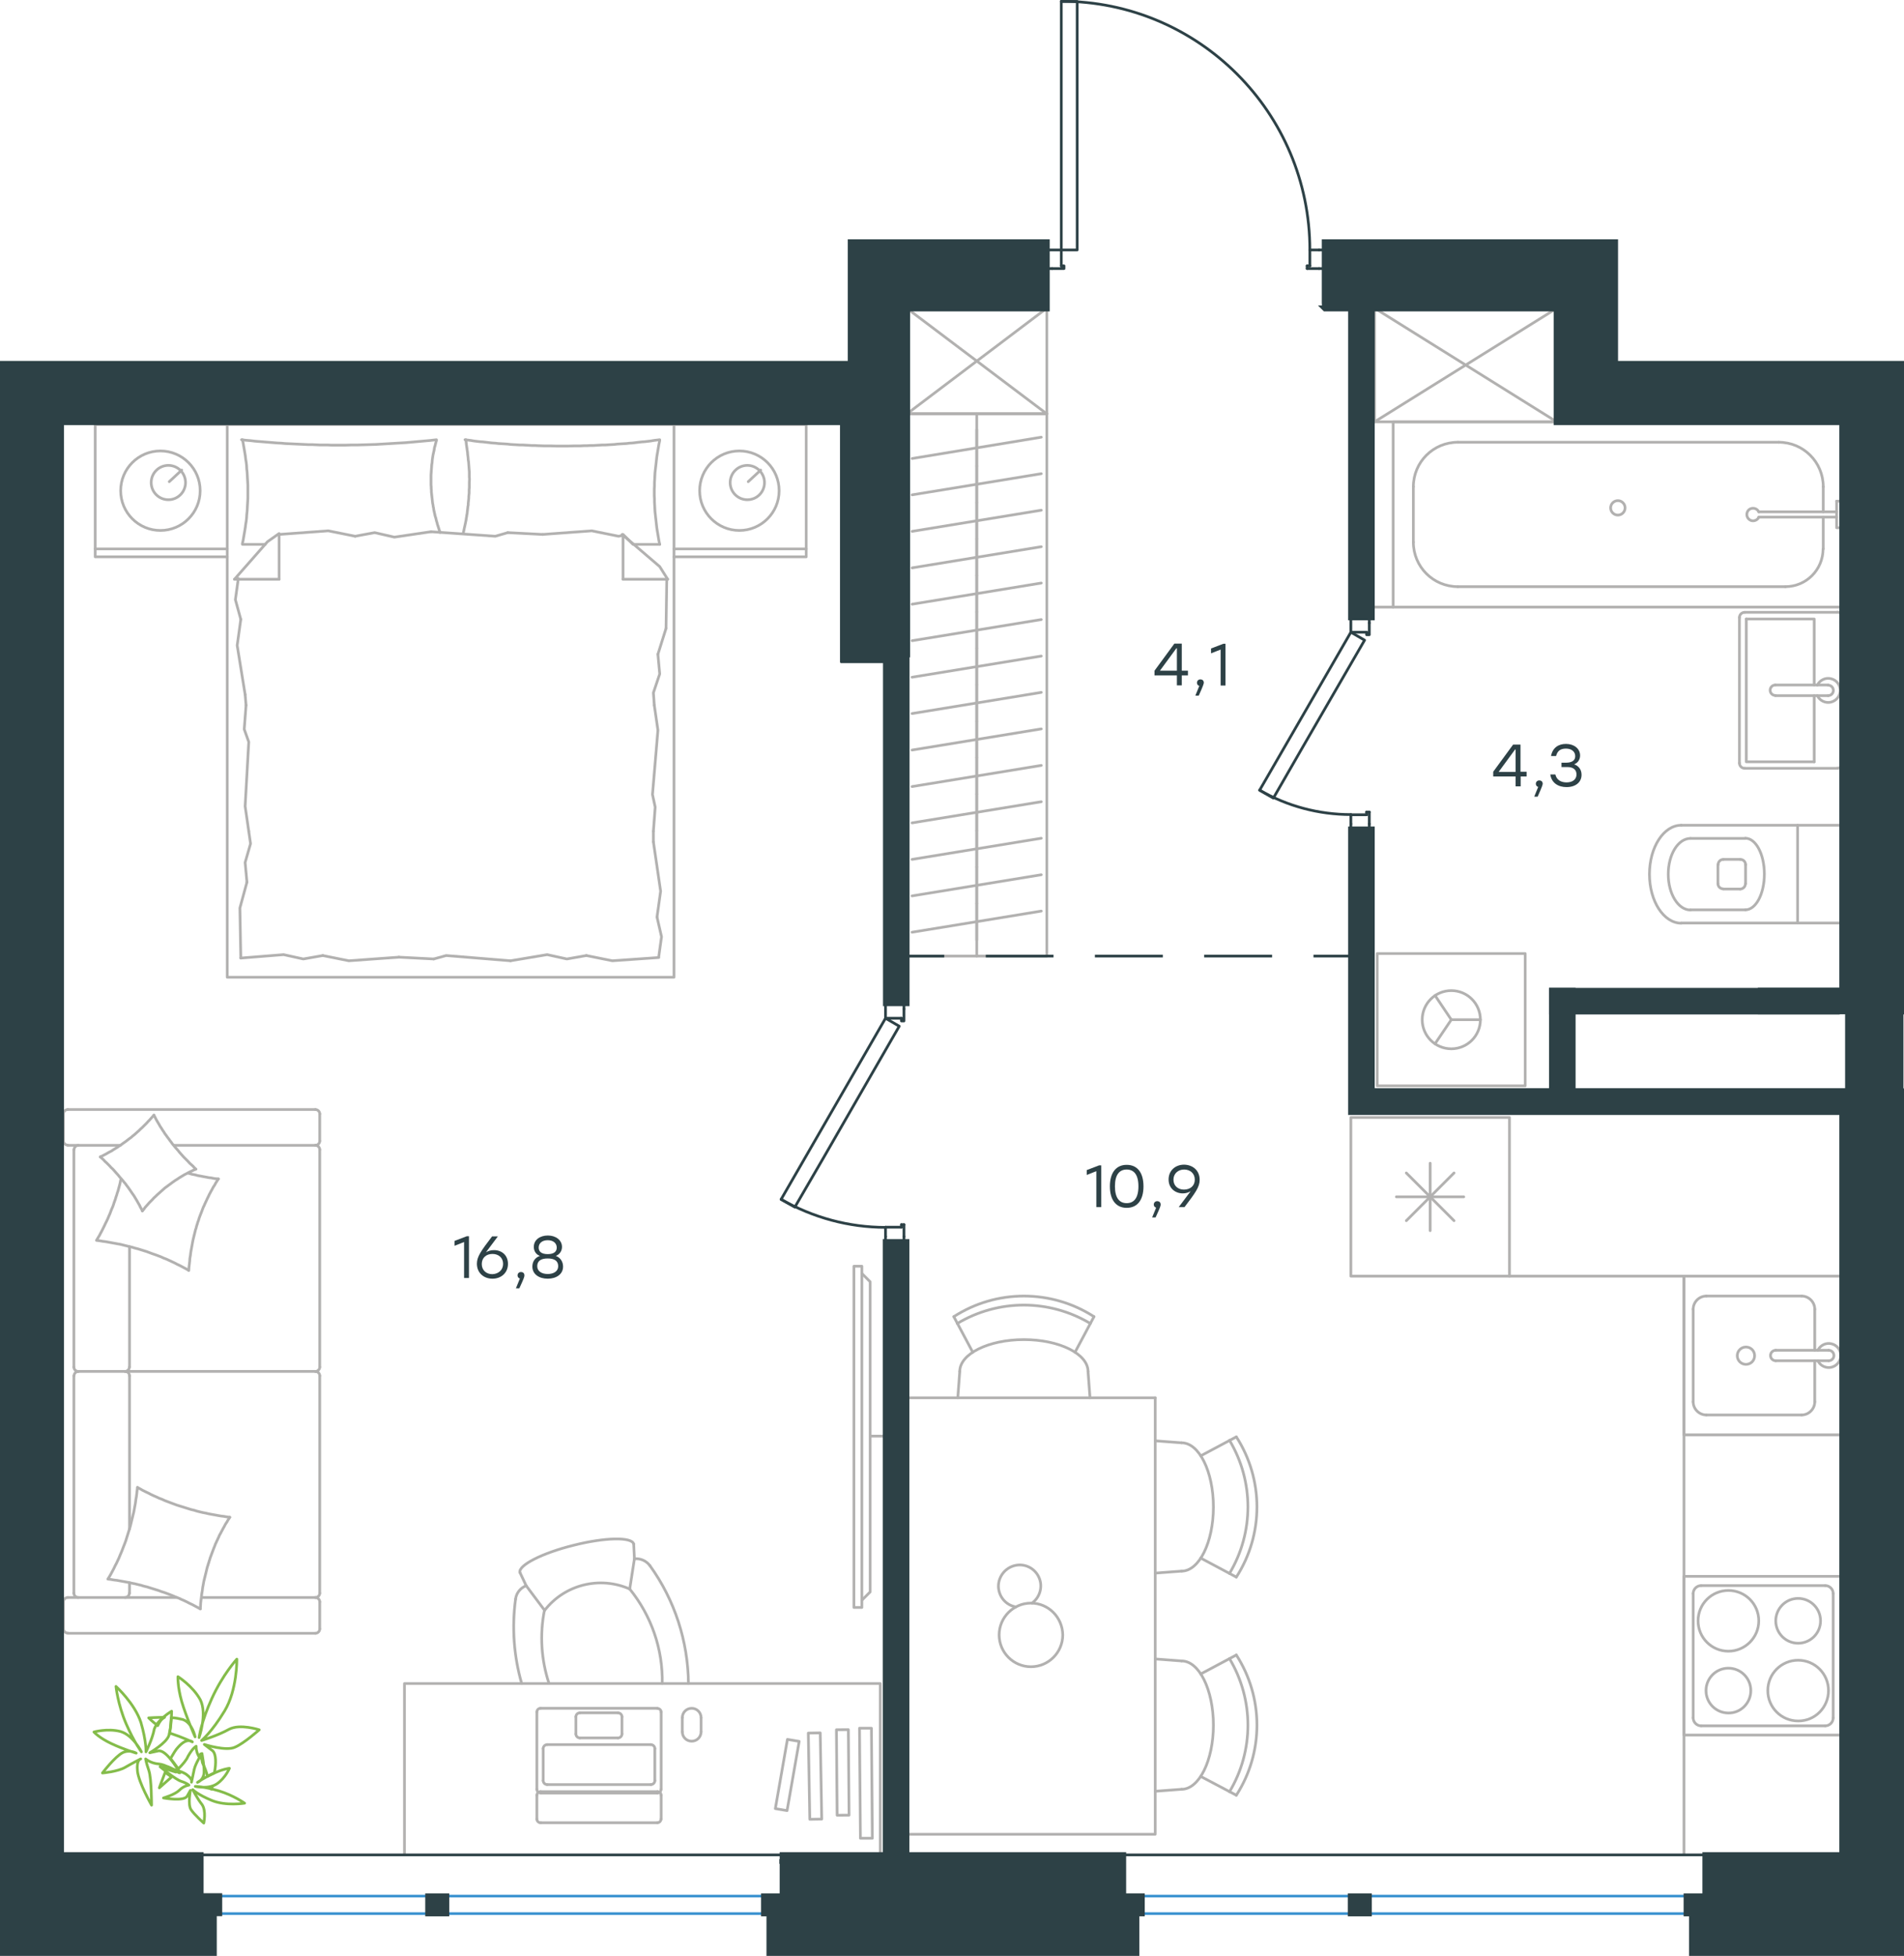 <?xml version="1.0" encoding="utf-8"?>
<!-- Generator: Adobe Illustrator 26.5.0, SVG Export Plug-In . SVG Version: 6.00 Build 0)  -->
<svg version="1.1" id="Слой_1" xmlns="http://www.w3.org/2000/svg" xmlns:xlink="http://www.w3.org/1999/xlink" x="0px" y="0px"
	 viewBox="0 0 1054 1082.2" style="enable-background:new 0 0 1054 1082.2;" xml:space="preserve">
<style type="text/css">
	.st0{fill:none;stroke:#B2B1B0;stroke-width:1.5;stroke-linecap:round;stroke-linejoin:round;stroke-miterlimit:10;}
	.st1{fill:none;stroke:#2D4146;stroke-width:1.5;stroke-linecap:round;stroke-linejoin:round;stroke-miterlimit:10;}
	.st2{fill:none;stroke:#3C93D0;stroke-width:1.5;stroke-linecap:round;stroke-linejoin:round;stroke-miterlimit:22.926;}
	.st3{fill:none;stroke:#2D4146;stroke-width:1.5;stroke-linecap:round;stroke-linejoin:round;stroke-miterlimit:22.926;}
	.st4{fill:none;stroke:#2D4146;stroke-width:1.5;stroke-miterlimit:22.926;}
	.st5{fill:#2D4146;}
	.st6{fill-rule:evenodd;clip-rule:evenodd;fill:#2D4146;stroke:#2D4146;stroke-width:3;stroke-miterlimit:10;}
	.st7{fill:none;stroke:#84BC4A;stroke-width:1.5;stroke-linecap:round;stroke-linejoin:round;stroke-miterlimit:22.926;}
</style>
<line class="st0" x1="1004.6" y1="724.4" x2="1004.6" y2="747.1"/>
<path class="st0" d="M966.5,745.3c-2.6,0-4.8,2.1-4.8,4.8c0,2.6,2.1,4.8,4.8,4.8s4.8-2.1,4.8-4.8
	C971.3,747.4,969.2,745.3,966.5,745.3z"/>
<path class="st0" d="M983,747.1c-1.6,0-2.9,1.3-2.9,2.9c0,1.6,1.3,2.9,2.9,2.9"/>
<line class="st0" x1="1012.3" y1="747.1" x2="983" y2="747.1"/>
<path class="st0" d="M1012.3,752.9c1.6,0,2.9-1.3,2.9-2.9c0-1.6-1.3-2.9-2.9-2.9"/>
<line class="st0" x1="1012.3" y1="752.9" x2="983" y2="752.9"/>
<path class="st0" d="M1006.3,752.9c1.4,2.8,4.5,4.3,7.5,3.6c3-0.7,5.2-3.4,5.2-6.5c0-3.1-2.1-5.8-5.2-6.5c-3-0.7-6.1,0.8-7.5,3.6"/>
<path class="st0" d="M1004.6,724.4c0-4-3.3-7.3-7.3-7.3"/>
<path class="st0" d="M997.3,782.9c4,0,7.3-3.3,7.3-7.3"/>
<path class="st0" d="M944.6,717.1c-4,0-7.3,3.3-7.3,7.3"/>
<path class="st0" d="M937.3,775.6c0,4,3.3,7.3,7.3,7.3"/>
<line class="st0" x1="997.3" y1="717.1" x2="944.6" y2="717.1"/>
<line class="st0" x1="937.3" y1="724.4" x2="937.3" y2="775.6"/>
<line class="st0" x1="944.6" y1="782.9" x2="997.3" y2="782.9"/>
<line class="st0" x1="1004.6" y1="775.6" x2="1004.6" y2="752.9"/>
<polyline class="st0" points="1019.7,706.1 932.2,706.1 932.2,793.9 1019.7,793.9 "/>
<path class="st0" d="M973.6,896.8c0-9.3-7.5-16.8-16.8-16.8c-9.3,0-16.8,7.5-16.8,16.8c0,9.3,7.5,16.8,16.8,16.8
	C966,913.6,973.6,906.1,973.6,896.8z"/>
<path class="st0" d="M1007.8,896.8c0-6.9-5.6-12.4-12.4-12.4c-6.9,0-12.4,5.6-12.4,12.4c0,6.9,5.6,12.4,12.4,12.4
	C1002.2,909.2,1007.8,903.7,1007.8,896.8z"/>
<path class="st0" d="M1012.2,935.4c0-9.3-7.5-16.8-16.8-16.8c-9.3,0-16.8,7.5-16.8,16.8c0,9.3,7.5,16.8,16.8,16.8
	C1004.7,952.3,1012.2,944.7,1012.2,935.4z"/>
<path class="st0" d="M969.2,935.4c0-6.9-5.6-12.4-12.4-12.4c-6.9,0-12.4,5.6-12.4,12.4c0,6.9,5.6,12.4,12.4,12.4
	C963.6,947.9,969.2,942.3,969.2,935.4z"/>
<path class="st0" d="M1014.8,881.7c0-2.4-2-4.4-4.4-4.4"/>
<path class="st0" d="M941.7,877.3c-2.4,0-4.4,2-4.4,4.4"/>
<path class="st0" d="M1010.4,954.9c2.4,0,4.4-2,4.4-4.4"/>
<path class="st0" d="M937.3,950.5c0,2.4,2,4.4,4.4,4.4"/>
<line class="st0" x1="1010.4" y1="877.3" x2="941.7" y2="877.3"/>
<line class="st0" x1="1014.8" y1="950.5" x2="1014.8" y2="881.7"/>
<line class="st0" x1="941.7" y1="954.9" x2="1010.4" y2="954.9"/>
<line class="st0" x1="937.3" y1="881.7" x2="937.3" y2="950.5"/>
<polyline class="st0" points="1019.7,872.2 932.2,872.2 932.2,960 1019.7,960 "/>
<line class="st0" x1="778.5" y1="675.4" x2="804.9" y2="649"/>
<line class="st0" x1="778.5" y1="649" x2="804.9" y2="675.4"/>
<line class="st0" x1="791.7" y1="680.9" x2="791.7" y2="643.6"/>
<line class="st0" x1="773" y1="662.2" x2="810.3" y2="662.2"/>
<rect x="747.8" y="618.3" class="st0" width="87.8" height="87.8"/>
<path class="st0" d="M680.6,870.6c13.6-22.7,13.6-51,0-73.7"/>
<path class="st0" d="M684.4,872.6c15.2-23.6,15.2-54,0-77.6"/>
<line class="st0" x1="664.7" y1="805.5" x2="684.4" y2="795"/>
<line class="st0" x1="664.7" y1="862.1" x2="684.4" y2="872.6"/>
<line class="st0" x1="654.1" y1="869.3" x2="639.5" y2="870.4"/>
<line class="st0" x1="654.1" y1="798.3" x2="639.5" y2="797.2"/>
<path class="st0" d="M654.1,869.3c9.7,0,17.6-15.9,17.6-35.5c0-19.6-7.9-35.5-17.6-35.5"/>
<path class="st0" d="M680.6,991.4c13.6-22.7,13.6-51,0-73.7"/>
<path class="st0" d="M684.4,993.3c15.2-23.6,15.2-54,0-77.6"/>
<line class="st0" x1="664.7" y1="982.9" x2="684.4" y2="993.3"/>
<line class="st0" x1="664.7" y1="926.2" x2="684.4" y2="915.7"/>
<line class="st0" x1="654.1" y1="919" x2="639.5" y2="917.9"/>
<line class="st0" x1="654.1" y1="990" x2="639.5" y2="991.1"/>
<path class="st0" d="M654.1,990c9.7,0,17.6-15.9,17.6-35.5c0-19.6-7.9-35.5-17.6-35.5"/>
<path class="st0" d="M603.6,732.3c-22.7-13.6-51-13.6-73.7,0"/>
<path class="st0" d="M605.6,728.5c-23.6-15.2-54-15.2-77.6,0"/>
<line class="st0" x1="595.1" y1="748.2" x2="605.6" y2="728.5"/>
<line class="st0" x1="538.5" y1="748.2" x2="528" y2="728.5"/>
<line class="st0" x1="531.3" y1="758.8" x2="530.2" y2="773.4"/>
<line class="st0" x1="602.3" y1="758.8" x2="603.4" y2="773.4"/>
<path class="st0" d="M602.3,758.8c0-9.7-15.9-17.6-35.5-17.6c-19.6,0-35.5,7.9-35.5,17.6"/>
<path class="st0" d="M571.3,887c4.5-3.3,6.1-9.3,3.8-14.3c-2.3-5.1-7.9-7.8-13.3-6.5c-5.4,1.3-9.2,6.2-9.1,11.7
	c0.2,5.6,4.2,10.3,9.7,11.2"/>
<path class="st0" d="M570.7,887c-9.7,0-17.6,7.9-17.6,17.6c0,9.7,7.9,17.6,17.6,17.6c9.7,0,17.6-7.9,17.6-17.6
	C588.2,894.9,580.4,887,570.7,887z"/>
<line class="st0" x1="639.5" y1="773.4" x2="501.9" y2="773.4"/>
<polyline class="st0" points="501.9,1014.9 639.5,1014.9 639.5,773.4 "/>
<line class="st0" x1="579.5" y1="229" x2="502.3" y2="170.8"/>
<line class="st0" x1="579.1" y1="170.8" x2="502.3" y2="228.8"/>
<polyline class="st0" points="579.5,170.8 579.5,229 502.3,229 "/>
<g>
	<line class="st0" x1="540.7" y1="237.7" x2="540.7" y2="257.9"/>
	<line class="st0" x1="504.9" y1="253.7" x2="576.4" y2="241.9"/>
	<line class="st0" x1="540.7" y1="257.9" x2="540.7" y2="278.1"/>
	<line class="st0" x1="504.9" y1="273.8" x2="576.4" y2="262.1"/>
	<line class="st0" x1="540.7" y1="278.1" x2="540.7" y2="298.2"/>
	<line class="st0" x1="504.9" y1="294" x2="576.4" y2="282.3"/>
	<line class="st0" x1="540.7" y1="298.2" x2="540.7" y2="318.4"/>
	<line class="st0" x1="504.9" y1="314.2" x2="576.4" y2="302.5"/>
	<line class="st0" x1="540.7" y1="318.4" x2="540.7" y2="338.6"/>
	<line class="st0" x1="504.9" y1="334.3" x2="576.4" y2="322.6"/>
	<line class="st0" x1="540.7" y1="338.6" x2="540.7" y2="358.7"/>
	<line class="st0" x1="504.9" y1="354.5" x2="576.4" y2="342.8"/>
	<line class="st0" x1="540.7" y1="358.7" x2="540.7" y2="378.9"/>
	<line class="st0" x1="504.9" y1="374.7" x2="576.4" y2="363"/>
	<line class="st0" x1="540.7" y1="378.9" x2="540.7" y2="399.1"/>
	<line class="st0" x1="504.9" y1="394.8" x2="576.4" y2="383.1"/>
	<line class="st0" x1="540.7" y1="228.8" x2="540.7" y2="529"/>
	<line class="st0" x1="540.7" y1="399.1" x2="540.7" y2="419.2"/>
	<line class="st0" x1="504.9" y1="415" x2="576.4" y2="403.3"/>
	<line class="st0" x1="540.7" y1="419.2" x2="540.7" y2="439.4"/>
	<line class="st0" x1="504.9" y1="435.2" x2="576.4" y2="423.5"/>
	<line class="st0" x1="540.7" y1="439.4" x2="540.7" y2="459.6"/>
	<line class="st0" x1="504.9" y1="455.3" x2="576.4" y2="443.6"/>
	<line class="st0" x1="540.7" y1="459.6" x2="540.7" y2="479.7"/>
	<line class="st0" x1="504.9" y1="475.5" x2="576.4" y2="463.8"/>
	<line class="st0" x1="540.7" y1="479.7" x2="540.7" y2="499.9"/>
	<line class="st0" x1="504.9" y1="495.7" x2="576.4" y2="484"/>
	<line class="st0" x1="540.7" y1="499.9" x2="540.7" y2="520.1"/>
	<line class="st0" x1="504.9" y1="515.8" x2="576.4" y2="504.1"/>
	<polyline class="st0" points="501.9,529 579.5,529 579.5,228.8 502.3,228.8 	"/>
</g>
<line class="st0" x1="369.1" y1="320.5" x2="368.7" y2="347.7"/>
<polyline class="st0" points="300.4,295.7 327.6,293.7 342.4,296.7 344.9,296.2 "/>
<polyline class="st0" points="154.5,295.7 181.7,293.7 196.6,296.7 "/>
<polyline class="st0" points="238.6,294.2 274.2,296.7 281.1,294.7 "/>
<polyline class="st0" points="196.6,296.7 207.4,294.7 218.3,297.2 238.6,294.2 "/>
<line class="st0" x1="281.1" y1="294.7" x2="300.4" y2="295.7"/>
<polyline class="st0" points="365.2,301.2 364.8,299.4 364.5,297.6 364.2,295.8 363.9,294 363.6,292.2 363.4,290.4 363.2,288.6 
	363,286.8 362.8,285 362.6,283.2 362.5,281.4 362.4,279.6 362.3,277.8 362.3,276 362.2,274.3 362.2,272.5 362.2,270.6 362.3,268.8 
	362.3,267 362.4,265.2 362.5,263.3 362.6,261.5 362.8,259.7 363,258 363.2,256.2 363.4,254.4 363.6,252.6 363.9,250.9 364.2,249.1 
	364.5,247.3 364.8,245.6 365.2,243.8 "/>
<polyline class="st0" points="365.2,243.3 363.5,243.5 361.9,243.7 360.2,244 358.5,244.2 356.8,244.4 355.2,244.5 353.5,244.7 
	351.8,244.9 350.2,245.1 348.5,245.2 346.8,245.4 345.1,245.5 343.5,245.6 341.8,245.7 340.1,245.9 338.4,246 336.7,246.1 
	335.1,246.2 333.4,246.2 331.7,246.3 330,246.4 328.3,246.5 326.6,246.5 324.9,246.6 323.2,246.6 321.5,246.7 319.8,246.7 
	318.1,246.7 314.7,246.8 311.3,246.8 307.9,246.8 304.6,246.7 301.2,246.7 297.9,246.6 296.2,246.5 294.5,246.5 292.8,246.4 
	291.1,246.3 289.4,246.2 287.7,246.2 286,246.1 284.3,246 282.6,245.9 280.9,245.7 279.3,245.6 277.6,245.5 275.9,245.4 
	274.2,245.2 272.5,245.1 270.8,244.9 269.1,244.7 267.4,244.5 265.8,244.4 264.1,244.2 262.4,244 260.7,243.7 259,243.5 
	257.4,243.3 "/>
<polyline class="st0" points="135.7,384.3 131.3,357.1 133.3,342.7 "/>
<polyline class="st0" points="133.3,342.7 130.3,331.8 131.8,321 131.8,320 "/>
<line class="st0" x1="136.2" y1="390.2" x2="135.7" y2="384.3"/>
<polyline class="st0" points="137.7,459.9 135.7,446.1 137.7,410.5 135.2,403.5 136.2,390.2 "/>
<polyline class="st0" points="133.3,530.1 132.8,502.4 136.7,488.1 "/>
<polyline class="st0" points="136.7,488.1 135.7,477.2 138.7,466.8 137.7,459.9 "/>
<polyline class="st0" points="361.7,465.8 365.7,493.1 363.7,507.4 "/>
<polyline class="st0" points="363.7,507.4 366.2,518.3 364.7,529.1 "/>
<line class="st0" x1="361.7" y1="459.9" x2="361.7" y2="465.8"/>
<polyline class="st0" points="362.2,390.2 364.2,404 361.2,439.6 362.7,446.6 361.7,459.9 "/>
<line class="st0" x1="368.7" y1="347.7" x2="364.2" y2="362"/>
<polyline class="st0" points="364.2,362 365.2,372.9 361.7,383.3 362.2,390.2 "/>
<polyline class="st0" points="257.9,243.3 258.2,246.1 258.6,248.9 258.8,250.2 258.9,251.6 259.1,253 259.2,254.4 259.4,255.7 
	259.5,257.1 259.6,258.4 259.7,259.8 259.8,261.1 259.8,262.4 259.8,263.8 259.9,265.1 259.8,267 259.8,268.9 259.8,269.9 
	259.7,270.9 259.7,271.8 259.7,272.8 259.6,273.7 259.5,274.7 259.5,275.6 259.4,276.6 259.3,277.5 259.2,278.5 259.2,279.4 
	259,280.3 258.9,281.3 258.8,282.2 258.7,283.1 258.6,284.1 258.4,285 258.3,285.9 258.1,286.9 258,287.8 257.8,288.7 257.6,289.7 
	257.4,290.6 257.2,291.5 257,292.4 256.8,293.4 256.6,294.3 256.4,295.2 "/>
<polyline class="st0" points="134.2,243.3 134.6,245.1 134.9,246.9 135.2,248.6 135.5,250.4 135.8,252.2 136,254 136.3,255.8 
	136.5,257.6 136.6,259.5 136.8,261.3 136.9,263.1 137,264.9 137.1,266.7 137.2,268.4 137.2,270.2 137.2,272 137.2,273.8 
	137.2,275.7 137.1,277.5 137,279.3 136.9,281.1 136.8,282.9 136.6,284.7 136.5,286.5 136.3,288.3 136,290.1 135.8,291.8 
	135.5,293.6 135.2,295.4 134.9,297.1 134.6,298.9 134.2,300.7 "/>
<polyline class="st0" points="243.6,294.6 243.3,293.7 243,292.8 242.7,291.8 242.4,290.9 242.1,290 241.9,289.1 241.6,288.2 
	241.4,287.3 241.2,286.5 240.9,285.6 240.7,284.7 240.5,283.8 240.3,282.9 240.1,282 240,281.1 239.8,280.3 239.7,279.4 
	239.5,278.5 239.4,277.6 239.3,276.7 239.2,275.8 239.1,274.9 239,274 238.9,273.1 238.8,272.2 238.8,271.2 238.7,270.3 
	238.7,269.4 238.6,268.4 238.6,267.5 238.6,266.5 238.6,265.6 238.6,264.2 238.6,262.8 238.7,261.4 238.8,260 238.9,258.6 
	239,257.2 239.2,255.9 239.3,254.5 239.5,253.1 239.7,251.8 240,250.4 240.3,249.1 240.5,247.7 240.9,246.4 241.2,245.1 
	241.6,243.8 "/>
<polyline class="st0" points="241.6,243.3 238.2,243.7 234.9,244 231.5,244.3 228.2,244.6 224.8,244.9 221.5,245.1 218.1,245.3 
	214.8,245.5 211.4,245.7 208,245.9 204.7,246 201.3,246.1 197.9,246.2 194.5,246.2 191.1,246.3 187.7,246.3 185.5,246.3 
	183.4,246.3 181.3,246.2 179.2,246.2 177,246.2 174.9,246.1 172.8,246 170.6,246 168.5,245.9 166.4,245.8 164.2,245.7 162.1,245.6 
	159.9,245.5 157.8,245.4 155.6,245.2 153.5,245.1 151,244.9 148.5,244.7 146.1,244.5 143.6,244.3 141.1,244.1 138.7,243.8 
	136.2,243.6 133.7,243.3 "/>
<polyline class="st0" points="220.8,529.6 193.1,531.6 178.7,528.7 "/>
<polyline class="st0" points="178.7,528.7 167.9,530.6 157,528.2 133.3,530.1 "/>
<polyline class="st0" points="364.7,529.8 339,531.6 324.6,528.7 "/>
<polyline class="st0" points="282.6,531.6 247,528.7 240.1,530.6 "/>
<polyline class="st0" points="324.6,528.7 313.8,530.6 302.9,528.2 282.6,531.6 "/>
<line class="st0" x1="240.1" y1="530.6" x2="220.8" y2="529.6"/>
<line class="st0" x1="129.8" y1="320.5" x2="154.5" y2="320.5"/>
<polyline class="st0" points="344.4,295.7 365.2,313.5 369.6,320.5 "/>
<line class="st0" x1="154.5" y1="295.7" x2="154.5" y2="320.5"/>
<line class="st0" x1="365.2" y1="301.2" x2="350.8" y2="301.2"/>
<polyline class="st0" points="129.8,320.5 148.1,299.7 154.5,295.2 "/>
<line class="st0" x1="369.6" y1="320.5" x2="344.9" y2="320.5"/>
<polyline class="st0" points="350.4,301.2 344.9,295.7 344.9,320.5 "/>
<line class="st0" x1="146.8" y1="301.2" x2="134.2" y2="301.2"/>
<line class="st0" x1="414.2" y1="266.5" x2="421.1" y2="260.1"/>
<path class="st0" d="M423.2,267c0-5.2-4.3-9.5-9.5-9.5c-5.3,0-9.5,4.3-9.5,9.5c0,5.3,4.3,9.5,9.5,9.5
	C419,276.5,423.2,272.3,423.2,267z"/>
<circle class="st0" cx="409.3" cy="271.5" r="22"/>
<line class="st0" x1="93.7" y1="266.5" x2="100.6" y2="260.1"/>
<circle class="st0" cx="93.2" cy="267" r="9.5"/>
<circle class="st0" cx="88.8" cy="271.5" r="22"/>
<line class="st0" x1="373.1" y1="303.7" x2="446.3" y2="303.7"/>
<line class="st0" x1="52.7" y1="303.7" x2="125.8" y2="303.7"/>
<polyline class="st0" points="373.1,234.9 446.3,234.9 446.3,308.1 373.1,308.1 "/>
<polyline class="st0" points="125.8,234.9 52.7,234.9 52.7,308.1 125.8,308.1 "/>
<rect x="125.8" y="234.9" class="st0" width="247.3" height="305.8"/>
<path class="st0" d="M301.4,890.9c-2.7,13.5-1.8,27.5,2.5,40.5"/>
<path class="st0" d="M291.2,877.4c-3.1,1.2-5.4,4-5.8,7.4"/>
<path class="st0" d="M285.4,884.8c-2.1,15.6-1,31.5,3.4,46.7"/>
<path class="st0" d="M359.8,866.3c-2-2.7-5.3-4.2-8.6-3.8"/>
<path class="st0" d="M381.1,931.5c-0.2-23.4-7.6-46.2-21.3-65.2"/>
<path class="st0" d="M366.6,931.5c0.4-19-6-37.5-18-52.3"/>
<path class="st0" d="M350.8,854.3c-1-4-15.9-3.7-33.3,0.7c-17.4,4.3-30.7,11.1-29.7,15.1"/>
<line class="st0" x1="291.3" y1="877.4" x2="287.8" y2="870"/>
<polyline class="st0" points="348.6,879.2 351.2,862.5 350.8,854.3 "/>
<line class="st0" x1="301.4" y1="890.9" x2="291.3" y2="877.4"/>
<path class="st0" d="M348.6,879.2c-16.6-7.3-36-2.5-47.1,11.8"/>
<polygon class="st0" points="429.2,1000.7 435.7,1001.8 442.4,963.5 435.9,962.4 "/>
<rect x="463.2" y="957" transform="matrix(1 -8.229313e-03 8.229313e-03 1 -8.054 3.872)" class="st0" width="6.6" height="47.3"/>
<rect x="447.8" y="958.7" transform="matrix(1 -1.727064e-02 1.727064e-02 1 -16.901 7.937)" class="st0" width="6.6" height="47.7"/>
<polygon class="st0" points="476.3,1017.1 482.9,1017.1 482.4,956.2 475.8,956.2 "/>
<path class="st0" d="M388.1,950.4c0-2.9-2.3-5.2-5.2-5.2c-2.9,0-5.2,2.3-5.2,5.2"/>
<path class="st0" d="M377.7,958.2c0,2.9,2.3,5.2,5.2,5.2c2.9,0,5.2-2.3,5.2-5.2"/>
<line class="st0" x1="366" y1="990" x2="366" y2="947.3"/>
<line class="st0" x1="297.2" y1="990" x2="297.2" y2="947.3"/>
<line class="st0" x1="366" y1="1006.5" x2="366" y2="993.3"/>
<line class="st0" x1="297.2" y1="1006.5" x2="297.2" y2="993.3"/>
<path class="st0" d="M366,993.3c0-1.1-0.9-2-2-2"/>
<path class="st0" d="M299.2,991.3c-1.1,0-2,0.9-2,2"/>
<path class="st0" d="M363.9,1008.5c1.1,0,2-0.9,2-2"/>
<path class="st0" d="M297.2,1006.5c0,0.6,0.2,1.1,0.7,1.5c0.4,0.4,1,0.6,1.5,0.5"/>
<line class="st0" x1="363.9" y1="991.3" x2="299.2" y2="991.3"/>
<line class="st0" x1="299.4" y1="1008.5" x2="363.9" y2="1008.5"/>
<line class="st0" x1="388.1" y1="958.2" x2="388.1" y2="950.4"/>
<line class="st0" x1="377.7" y1="950.4" x2="377.7" y2="958.2"/>
<path class="st0" d="M344.3,949.9c0-1.2-1-2.2-2.2-2.2"/>
<path class="st0" d="M342.1,961.6c1.2,0,2.2-1,2.2-2.2"/>
<path class="st0" d="M318.8,959.4c0,1.2,1,2.2,2.2,2.2"/>
<path class="st0" d="M321,947.7c-1.2,0-2.2,1-2.2,2.2"/>
<line class="st0" x1="344.3" y1="959.4" x2="344.3" y2="949.9"/>
<line class="st0" x1="342.1" y1="947.7" x2="321" y2="947.7"/>
<line class="st0" x1="318.8" y1="949.9" x2="318.8" y2="959.4"/>
<line class="st0" x1="321" y1="961.6" x2="342.1" y2="961.6"/>
<path class="st0" d="M362.5,967.5c0-1.2-1-2.2-2.2-2.2"/>
<path class="st0" d="M360.3,987.4c1.2,0,2.2-1,2.2-2.2"/>
<path class="st0" d="M300.7,985.2c0,1.2,1,2.2,2.2,2.2"/>
<path class="st0" d="M302.9,965.3c-1.2,0-2.2,1-2.2,2.2"/>
<line class="st0" x1="362.5" y1="985.2" x2="362.5" y2="967.5"/>
<line class="st0" x1="360.3" y1="965.3" x2="302.9" y2="965.3"/>
<line class="st0" x1="300.7" y1="967.5" x2="300.7" y2="985.2"/>
<line class="st0" x1="302.9" y1="987.4" x2="360.3" y2="987.4"/>
<path class="st0" d="M366,947.3c0-1.1-0.9-2-2-2"/>
<path class="st0" d="M299.2,945.2c-1.1,0-2,0.9-2,2"/>
<path class="st0" d="M363.9,992.1c1.1,0,2-0.9,2-2"/>
<path class="st0" d="M297.2,990c0,0.6,0.2,1.1,0.7,1.5c0.4,0.4,1,0.6,1.5,0.5"/>
<line class="st0" x1="363.9" y1="945.2" x2="299.2" y2="945.2"/>
<line class="st0" x1="299.4" y1="992.1" x2="363.9" y2="992.1"/>
<polyline class="st0" points="487.3,1026.3 487.3,931.5 223.9,931.5 223.9,1026.3 "/>
<line class="st0" x1="97.8" y1="883.9" x2="37.5" y2="883.9"/>
<line class="st0" x1="71.7" y1="761.2" x2="71.7" y2="846"/>
<line class="st0" x1="66.6" y1="633.7" x2="37.5" y2="633.7"/>
<polyline class="st0" points="55.5,640.1 56.6,639.6 57.7,639 58.7,638.5 59.7,637.9 60.8,637.3 61.8,636.8 62.8,636.1 63.8,635.5 
	64.8,634.9 65.8,634.2 66.8,633.6 67.7,632.9 68.7,632.2 69.7,631.5 70.6,630.8 71.5,630.1 72.5,629.4 73.4,628.6 74.3,627.9 
	75.2,627.1 76.1,626.3 77,625.5 77.8,624.7 78.7,623.9 79.5,623.1 80.4,622.2 81.2,621.4 82,620.5 82.8,619.7 83.6,618.8 
	84.4,617.9 85.2,617 "/>
<polyline class="st0" points="104.2,649.1 105.2,649.4 106.2,649.7 107.3,649.9 108.3,650.1 109.3,650.4 110.4,650.6 111.5,650.8 
	112.5,651 113.6,651.2 114.7,651.4 115.7,651.6 116.8,651.7 117.8,651.9 118.8,652.1 119.9,652.2 120.9,652.3 "/>
<polyline class="st0" points="78.8,670 78.3,668.9 77.7,667.9 77.2,666.8 76.6,665.8 76,664.7 75.4,663.7 74.8,662.7 74.2,661.7 
	73.5,660.7 72.8,659.7 72.2,658.8 71.5,657.8 70.8,656.8 70.1,655.9 69.4,654.9 68.6,654 67.9,653.1 67.1,652.2 66.3,651.3 
	65.6,650.4 64.8,649.5 64,648.6 63.2,647.7 62.4,646.8 61.5,646 60.7,645.1 59.9,644.3 59,643.4 58.1,642.6 57.3,641.7 56.4,640.9 
	55.5,640.1 "/>
<polyline class="st0" points="110.9,890.2 109.4,889.4 107.9,888.6 106.4,887.8 104.9,887.1 103.4,886.3 101.9,885.6 100.3,884.9 
	98.8,884.2 97.2,883.6 95.6,882.9 94.1,882.3 92.5,881.7 90.9,881.1 89.3,880.6 87.7,880 86.1,879.5 84.5,879 82.9,878.5 81.3,878 
	79.6,877.6 78,877.1 76.3,876.7 74.7,876.3 73.1,876 71.4,875.6 69.7,875.3 68.1,875 66.4,874.7 64.8,874.4 63.1,874.2 61.4,873.9 
	59.7,873.7 60.6,872.3 61.4,870.9 62.2,869.4 63,867.9 63.7,866.4 64.5,864.9 65.2,863.4 65.9,861.9 66.5,860.4 67.2,858.8 
	67.8,857.3 68.4,855.7 69,854.2 69.6,852.6 70.1,851 70.6,849.4 71.1,847.8 71.6,846.2 72.1,844.6 72.5,843 72.9,841.3 73.3,839.7 
	73.7,838 74.1,836.4 74.4,834.7 74.7,833.1 75,831.4 75.2,829.7 75.5,828.1 75.7,826.4 75.9,824.7 76.1,823 "/>
<polyline class="st0" points="120.9,652.3 120.4,653 120,653.7 119.5,654.4 119.1,655.2 118.7,655.9 118.2,656.6 117.8,657.3 
	117.4,658.1 117,658.8 116.6,659.5 116.2,660.3 115.8,661 115.5,661.7 115.1,662.5 114.7,663.3 114.4,664 114,664.8 113.7,665.5 
	113.3,666.3 113,667.1 112.6,667.8 112.3,668.6 112,669.4 111.7,670.2 111.4,671 111.1,671.7 110.8,672.5 110.5,673.3 110.2,674.1 
	110,674.9 109.7,675.7 109.4,676.5 109.2,677.3 108.9,678.1 108.7,678.9 108.5,679.7 108.2,680.5 108,681.4 107.6,683 107.2,684.6 
	106.8,686.3 106.5,687.9 106.2,689.6 105.9,691.2 105.6,692.9 105.4,694.6 105.1,696.3 105,697.9 104.8,699.6 104.6,701.3 
	104.5,703 "/>
<polyline class="st0" points="104.2,702.7 102.7,701.9 101.2,701.1 99.7,700.3 98.2,699.6 96.7,698.8 95.2,698.1 93.7,697.4 
	92.2,696.7 90.6,696.1 89.1,695.4 87.5,694.8 85.9,694.2 84.4,693.7 82.8,693.1 81.2,692.5 79.6,692 78,691.5 76.4,691 74.8,690.6 
	73.2,690.1 71.5,689.7 69.9,689.3 68.3,688.9 66.7,688.5 65,688.2 63.4,687.9 61.7,687.6 60.1,687.3 58.4,687 56.8,686.8 
	55.1,686.5 53.4,686.3 54,685.3 54.6,684.3 55.2,683.3 55.7,682.3 56.3,681.2 56.8,680.2 57.3,679.2 57.8,678.2 58.3,677.1 
	58.8,676.1 59.3,675.1 59.8,674 60.2,673 60.7,671.9 61.1,670.9 61.5,669.8 61.9,668.8 62.4,667.7 62.8,666.6 63.1,665.6 
	63.5,664.5 63.9,663.4 64.2,662.3 64.6,661.2 64.9,660.1 65.3,659 65.6,657.9 65.9,656.8 66.2,655.7 66.5,654.5 66.7,653.4 
	67,652.3 "/>
<polyline class="st0" points="127.2,839.5 126.8,840.2 126.3,840.9 125.9,841.6 125.5,842.3 125,843 124.6,843.7 124.2,844.5 
	123.8,845.2 123.4,845.9 123,846.7 122.6,847.4 122.2,848.2 121.8,848.9 121.4,849.6 121.1,850.4 120.7,851.2 120.4,851.9 
	120,852.7 119.7,853.4 119.3,854.2 119,855 118.7,855.8 118.4,856.5 118.1,857.3 117.8,858.1 117.5,858.9 117.2,859.7 116.9,860.5 
	116.6,861.3 116.3,862.1 116.1,862.9 115.8,863.7 115.6,864.5 115.3,865.3 115.1,866.1 114.8,866.9 114.6,867.7 114.4,868.5 
	114,870.2 113.6,871.8 113.2,873.4 112.8,875.1 112.5,876.8 112.2,878.4 112,880.1 111.7,881.8 111.5,883.5 111.3,885.1 
	111.1,886.8 111,888.5 110.9,890.2 "/>
<polyline class="st0" points="85.2,617 85.8,618.1 86.3,619.1 86.9,620.2 87.5,621.2 88.1,622.2 88.7,623.3 89.4,624.3 90,625.3 
	90.7,626.3 91.3,627.3 92,628.2 92.7,629.2 93.4,630.1 94.1,631.1 94.8,632 95.5,633 96.3,633.9 97,634.8 97.8,635.7 98.6,636.6 
	99.3,637.5 100.1,638.4 100.9,639.3 101.7,640.2 102.5,641 103.4,641.9 104.2,642.7 105,643.6 105.9,644.4 106.8,645.2 107.6,646.1 
	108.5,646.9 107.4,647.3 106.4,647.8 105.3,648.3 104.3,648.8 103.2,649.4 102.2,649.9 101.2,650.5 100.2,651.1 99.2,651.7 
	98.2,652.4 97.2,653 96.2,653.7 95.2,654.4 94.3,655.1 93.3,655.8 92.4,656.5 91.4,657.2 90.5,658 89.6,658.8 88.7,659.6 
	87.8,660.4 86.9,661.2 86.1,662 85.2,662.8 84.4,663.7 83.5,664.6 82.7,665.4 81.9,666.3 81.1,667.2 80.3,668.1 79.6,669.1 
	78.8,670 "/>
<polyline class="st0" points="76.1,823 77.6,823.8 79,824.6 80.6,825.4 82.1,826.1 83.6,826.9 85.1,827.6 86.7,828.3 88.2,829 
	89.8,829.6 91.3,830.3 92.9,830.9 94.5,831.5 96.1,832.1 97.7,832.7 99.3,833.2 100.9,833.7 102.5,834.2 104.1,834.7 105.7,835.2 
	107.4,835.6 109,836.1 110.6,836.5 112.3,836.9 113.9,837.2 115.6,837.6 117.2,837.9 118.9,838.2 120.5,838.5 122.2,838.8 
	123.9,839 125.6,839.3 127.2,839.5 "/>
<path class="st0" d="M69.2,758.8c1.3,0,2.4-1.1,2.4-2.4"/>
<line class="st0" x1="71.7" y1="756.4" x2="71.7" y2="689.8"/>
<path class="st0" d="M69.2,883.9c1.3,0,2.4-1.1,2.4-2.4"/>
<path class="st0" d="M71.7,761.2c0-1.3-1.1-2.4-2.4-2.4"/>
<line class="st0" x1="71.7" y1="875.7" x2="71.7" y2="881.5"/>
<path class="st0" d="M43.4,633.7c-1.3,0-2.4,1.1-2.4,2.4"/>
<path class="st0" d="M177,636.1c0-1.3-1.1-2.4-2.4-2.4"/>
<path class="st0" d="M40.9,756.4c0,1.3,1.1,2.4,2.4,2.4"/>
<path class="st0" d="M174.6,758.8c1.3,0,2.4-1.1,2.4-2.4"/>
<line class="st0" x1="40.9" y1="756.4" x2="40.9" y2="636.1"/>
<line class="st0" x1="177" y1="636.1" x2="177" y2="756.4"/>
<path class="st0" d="M40.9,881.5c0,1.3,1.1,2.4,2.4,2.4"/>
<path class="st0" d="M174.6,883.9c1.3,0,2.4-1.1,2.4-2.4"/>
<path class="st0" d="M37.5,883.9c-1.3,0-2.4,1.1-2.4,2.4"/>
<path class="st0" d="M43.4,758.8c-1.3,0-2.4,1.1-2.4,2.4"/>
<path class="st0" d="M177,761.2c0-1.3-1.1-2.4-2.4-2.4"/>
<path class="st0" d="M177,616.3c0-1.3-1.1-2.4-2.4-2.4"/>
<path class="st0" d="M174.6,633.7c1.3,0,2.4-1.1,2.4-2.4"/>
<path class="st0" d="M37.5,613.9c-1.3,0-2.4,1.1-2.4,2.4"/>
<path class="st0" d="M35.1,631.2c0,1.3,1.1,2.4,2.4,2.4"/>
<path class="st0" d="M35.1,901.2c0,1.3,1.1,2.4,2.4,2.4"/>
<path class="st0" d="M177,886.3c0-1.3-1.1-2.4-2.4-2.4"/>
<path class="st0" d="M174.6,903.7c1.3,0,2.4-1.1,2.4-2.4"/>
<line class="st0" x1="40.9" y1="761.2" x2="40.9" y2="881.5"/>
<line class="st0" x1="174.6" y1="758.8" x2="43.4" y2="758.8"/>
<line class="st0" x1="177" y1="881.5" x2="177" y2="761.2"/>
<line class="st0" x1="37.5" y1="613.9" x2="174.6" y2="613.9"/>
<line class="st0" x1="177" y1="616.3" x2="177" y2="631.3"/>
<line class="st0" x1="174.6" y1="633.7" x2="96.3" y2="633.7"/>
<line class="st0" x1="35.1" y1="631.3" x2="35.1" y2="616.3"/>
<line class="st0" x1="111.7" y1="883.9" x2="174.6" y2="883.9"/>
<line class="st0" x1="177" y1="886.3" x2="177" y2="901.2"/>
<line class="st0" x1="174.6" y1="903.7" x2="37.5" y2="903.7"/>
<line class="st0" x1="35.1" y1="901.2" x2="35.1" y2="886.3"/>
<line class="st0" x1="481.8" y1="794.6" x2="490.2" y2="794.6"/>
<polyline class="st0" points="477.1,885.4 481.7,880.8 481.7,709.2 477.1,704.6 "/>
<rect x="472.7" y="700.6" class="st0" width="4.4" height="188.8"/>
<polyline class="st0" points="794.4,577.5 803.4,564.2 794.4,550.8 "/>
<line class="st0" x1="803.4" y1="564.2" x2="819.5" y2="564.2"/>
<path class="st0" d="M787.3,564.2c0,8.9,7.2,16.1,16.1,16.1c8.9,0,16.1-7.2,16.1-16.1c0-8.9-7.2-16.1-16.1-16.1
	C794.5,548.1,787.3,555.3,787.3,564.2z"/>
<rect x="762.4" y="527.6" class="st0" width="81.9" height="73.2"/>
<line class="st0" x1="1009.3" y1="303.7" x2="1009.3" y2="286.1"/>
<path class="st0" d="M973.6,283.2c-0.7-1.5-2.3-2.2-3.9-1.9c-1.6,0.3-2.7,1.7-2.7,3.4c0,1.6,1.1,3,2.7,3.4c1.6,0.3,3.2-0.4,3.9-1.9"
	/>
<line class="st0" x1="1016.7" y1="286.1" x2="973.6" y2="286.1"/>
<line class="st0" x1="1016.7" y1="283.2" x2="973.6" y2="283.2"/>
<line class="st0" x1="1016.7" y1="277.3" x2="1019.7" y2="277.3"/>
<polyline class="st0" points="1016.7,277.3 1016.7,292 1019.7,292 "/>
<path class="st0" d="M899.6,281c0-2.2-1.8-4-4-4c-2.2,0-4,1.8-4,4c0,2.2,1.8,4,4,4C897.8,285,899.6,283.2,899.6,281z"/>
<path class="st0" d="M988.3,324.6c11.6,0,20.9-9.4,20.9-20.9"/>
<path class="st0" d="M1009.3,269.3c0-13.6-11-24.6-24.6-24.6"/>
<path class="st0" d="M782.4,300c0,13.6,11,24.6,24.6,24.6"/>
<path class="st0" d="M807,244.7c-13.6,0-24.6,11-24.6,24.6"/>
<line class="st0" x1="1009.3" y1="269.3" x2="1009.3" y2="283.2"/>
<line class="st0" x1="988.4" y1="324.6" x2="807" y2="324.6"/>
<line class="st0" x1="782.4" y1="300" x2="782.4" y2="269.3"/>
<line class="st0" x1="807" y1="244.7" x2="984.7" y2="244.7"/>
<polyline class="st0" points="1019.7,335.9 771.2,335.9 771.2,233.4 861.6,233.4 "/>
<path class="st0" d="M954,475.5c-1.6,0-2.9,1.3-2.9,2.9"/>
<path class="st0" d="M951,488.9c0,1.6,1.3,2.9,2.9,2.9"/>
<path class="st0" d="M966.3,478.4c0-1.6-1.3-2.9-2.9-2.9"/>
<path class="st0" d="M963.3,491.9c1.6,0,2.9-1.3,2.9-2.9"/>
<line class="st0" x1="963.3" y1="475.5" x2="954" y2="475.5"/>
<line class="st0" x1="951" y1="478.4" x2="951" y2="488.9"/>
<line class="st0" x1="954" y1="491.9" x2="963.3" y2="491.9"/>
<line class="st0" x1="966.3" y1="488.9" x2="966.3" y2="478.4"/>
<path class="st0" d="M966.2,503.4c5.8,0,10.5-8.8,10.5-19.8c0-10.9-4.7-19.8-10.5-19.8"/>
<line class="st0" x1="935.8" y1="463.9" x2="966.3" y2="463.9"/>
<path class="st0" d="M935.8,463.9c-6.8,0-12.3,8.8-12.3,19.8c0,10.9,5.5,19.8,12.3,19.8"/>
<line class="st0" x1="935.8" y1="503.4" x2="966.3" y2="503.4"/>
<path class="st0" d="M930.7,456.6c-9.7,0-17.6,12.1-17.6,27.1c0,15,7.9,27.1,17.6,27.1"/>
<line class="st0" x1="930.7" y1="456.6" x2="995.1" y2="456.6"/>
<line class="st0" x1="930.7" y1="510.7" x2="995.1" y2="510.7"/>
<polyline class="st0" points="1019.7,456.6 995.1,456.6 995.1,510.7 1019.7,510.7 "/>
<line class="st0" x1="1004.3" y1="384.9" x2="1004.3" y2="421.5"/>
<polyline class="st0" points="1004.3,379 1004.3,342.5 966.7,342.5 "/>
<polyline class="st0" points="966.7,342.5 966.7,421.5 1004.3,421.5 "/>
<path class="st0" d="M962.9,422.2c0,1.6,1.3,2.9,2.9,2.9"/>
<path class="st0" d="M965.8,338.8c-1.6,0-2.9,1.3-2.9,2.9"/>
<path class="st0" d="M1017,425.1c1.3,0,2.5-0.9,2.8-2.2"/>
<path class="st0" d="M1019.9,340.9c-0.3-1.3-1.5-2.2-2.8-2.2"/>
<path class="st0" d="M982.8,379c-1.6,0-2.9,1.3-2.9,2.9c0,1.6,1.3,2.9,2.9,2.9"/>
<line class="st0" x1="1012" y1="384.9" x2="982.8" y2="384.9"/>
<path class="st0" d="M1012,384.9c1.6,0,2.9-1.3,2.9-2.9c0-1.6-1.3-2.9-2.9-2.9"/>
<line class="st0" x1="1012" y1="379" x2="982.8" y2="379"/>
<path class="st0" d="M1006,384.9c1.4,2.8,4.5,4.3,7.5,3.6c3-0.7,5.2-3.4,5.2-6.5c0-3.1-2.1-5.8-5.2-6.5c-3-0.7-6.1,0.8-7.5,3.6"/>
<line class="st0" x1="1017" y1="425.1" x2="965.8" y2="425.1"/>
<line class="st0" x1="962.9" y1="422.2" x2="962.9" y2="341.7"/>
<line class="st0" x1="965.8" y1="338.8" x2="1017" y2="338.8"/>
<line class="st0" x1="861.4" y1="170.8" x2="760.9" y2="233.4"/>
<line class="st0" x1="761.4" y1="170.8" x2="861.6" y2="233.3"/>
<polyline class="st0" points="861.6,233.4 760.9,233.4 760.9,170.8 "/>
<polyline class="st0" points="835.6,706.1 932.2,706.1 932.2,1026.3 "/>
<line class="st1" x1="730.2" y1="138.3" x2="733.1" y2="138.3"/>
<polyline class="st1" points="579.5,138.3 582.4,138.3 587.5,138.3 "/>
<line class="st1" x1="725.1" y1="138.3" x2="730.2" y2="138.3"/>
<path class="st1" d="M725.1,138.3c0-76-61.6-137.6-137.6-137.6"/>
<line class="st1" x1="730.2" y1="148.6" x2="723.6" y2="148.6"/>
<line class="st1" x1="582.4" y1="148.6" x2="579.5" y2="148.6"/>
<line class="st1" x1="587.5" y1="138.3" x2="587.5" y2="147.1"/>
<polyline class="st1" points="582.4,148.6 589,148.6 589,147.1 587.5,147.1 "/>
<line class="st1" x1="725.1" y1="147.1" x2="723.6" y2="147.1"/>
<line class="st1" x1="733.1" y1="148.6" x2="730.2" y2="148.6"/>
<line class="st1" x1="725.1" y1="138.3" x2="725.1" y2="147.1"/>
<line class="st1" x1="723.6" y1="147.1" x2="723.6" y2="148.6"/>
<polygon class="st1" points="587.5,0.8 596.3,0.8 596.3,32.8 596.3,138.3 587.5,138.3 587.5,106.1 "/>
<line class="st1" x1="747.8" y1="455.9" x2="747.8" y2="458.8"/>
<polyline class="st1" points="747.8,341.7 747.8,344.7 747.8,349.8 "/>
<line class="st1" x1="747.8" y1="450.8" x2="747.8" y2="455.9"/>
<path class="st1" d="M697.3,437.2c15.3,8.9,32.8,13.5,50.5,13.5"/>
<line class="st1" x1="758" y1="455.9" x2="758" y2="449.3"/>
<line class="st1" x1="758" y1="344.7" x2="758" y2="341.7"/>
<line class="st1" x1="747.8" y1="349.8" x2="756.5" y2="349.8"/>
<polyline class="st1" points="758,344.7 758,351.2 756.5,351.2 756.5,349.8 "/>
<line class="st1" x1="756.5" y1="450.8" x2="756.5" y2="449.3"/>
<line class="st1" x1="758" y1="458.8" x2="758" y2="455.9"/>
<line class="st1" x1="747.8" y1="450.8" x2="756.5" y2="450.8"/>
<line class="st1" x1="756.5" y1="449.3" x2="758" y2="449.3"/>
<polygon class="st1" points="731.7,377.7 697.3,437.2 704.9,441.6 720.9,413.8 755.4,354.2 747.8,349.8 "/>
<line class="st1" x1="490.2" y1="684.2" x2="490.2" y2="687.1"/>
<polyline class="st1" points="490.2,555.4 490.2,558.3 490.2,563.4 "/>
<line class="st1" x1="490.2" y1="679" x2="490.2" y2="684.2"/>
<path class="st1" d="M432.4,663.6c17.6,10.1,37.5,15.5,57.8,15.5"/>
<line class="st1" x1="500.4" y1="684.2" x2="500.4" y2="677.6"/>
<line class="st1" x1="500.4" y1="558.3" x2="500.4" y2="555.4"/>
<line class="st1" x1="490.2" y1="563.4" x2="499" y2="563.4"/>
<polyline class="st1" points="500.4,558.3 500.4,564.9 499,564.9 499,563.4 "/>
<line class="st1" x1="499" y1="679" x2="499" y2="677.6"/>
<line class="st1" x1="500.4" y1="687.1" x2="500.4" y2="684.2"/>
<line class="st1" x1="490.2" y1="679" x2="499" y2="679"/>
<line class="st1" x1="499" y1="677.6" x2="500.4" y2="677.6"/>
<polygon class="st1" points="474.1,591.3 432.4,663.6 440,667.9 456.1,640.2 497.8,567.8 490.2,563.4 "/>
<line class="st2" x1="933.5" y1="1058.8" x2="632.2" y2="1058.8"/>
<line class="st2" x1="933.5" y1="1049.1" x2="632.2" y2="1049.1"/>
<rect x="933.5" y="1049.1" class="st3" width="10.3" height="9.7"/>
<rect x="621.9" y="1049.1" class="st3" width="10.3" height="9.7"/>
<rect x="747.6" y="1049.1" class="st3" width="10.3" height="9.7"/>
<line class="st3" x1="943.8" y1="1026.3" x2="621.9" y2="1026.3"/>
<line class="st2" x1="422.8" y1="1058.8" x2="121.5" y2="1058.8"/>
<line class="st2" x1="422.8" y1="1049.1" x2="121.5" y2="1049.1"/>
<rect x="422.8" y="1049.1" class="st3" width="10.3" height="9.7"/>
<rect x="111.2" y="1049.1" class="st3" width="10.3" height="9.7"/>
<rect x="236.9" y="1049.1" class="st3" width="10.3" height="9.7"/>
<line class="st3" x1="433.1" y1="1026.3" x2="111.2" y2="1026.3"/>
<line class="st4" x1="502.1" y1="529" x2="522.7" y2="529"/>
<line class="st4" x1="545.7" y1="529" x2="583.2" y2="529"/>
<line class="st4" x1="606.1" y1="529" x2="643.7" y2="529"/>
<line class="st4" x1="666.6" y1="529" x2="704.2" y2="529"/>
<line class="st4" x1="727.1" y1="529" x2="747.8" y2="529"/>
<g>
	<path class="st5" d="M609.6,644.8v23.1h-2.7V648l-5.3,2.1v-2.7l6.8-2.6H609.6z"/>
	<path class="st5" d="M633,656.4c0,7.6-3.4,11.9-9.3,11.9c-5.8,0-9.3-4.3-9.3-11.9s3.5-11.9,9.3-11.9
		C629.6,644.5,633,648.8,633,656.4z M630.2,656.4c0-6.6-2.6-9.3-6.5-9.3s-6.5,2.7-6.5,9.3c0,6.6,2.6,9.3,6.5,9.3
		S630.2,663,630.2,656.4z"/>
	<path class="st5" d="M639.7,673.6h-1.9l2.2-5.4c-0.8-0.2-1.3-0.9-1.3-1.7c0-1.1,0.8-1.9,1.9-1.9c0.8,0,1.9,0.4,1.9,1.9
		C642.5,667.1,642.4,667.8,639.7,673.6z"/>
	<path class="st5" d="M664.1,652.8c0,4-2.4,7.2-8.4,15.1h-3.2l6.6-8.8c-1.2,0.7-2.6,1.2-4.3,1.2c-4.1,0-7.9-2.7-7.9-7.7
		c0-5,3.8-8.2,8.6-8.2C660.2,644.5,664.1,647.5,664.1,652.8z M661.4,652.7c0-3.5-2.6-5.6-5.9-5.6c-3.3,0-5.9,2.2-5.9,5.6
		c0,3.5,2.6,5.5,5.8,5.5C658.9,658.2,661.4,656.1,661.4,652.7z"/>
</g>
<g>
	<path class="st5" d="M259.6,684v23.1h-2.7v-19.9l-5.3,2.1v-2.7l6.8-2.6H259.6z"/>
	<path class="st5" d="M281.2,699.3c0,5-3.8,8.2-8.6,8.2c-4.7,0-8.6-3.1-8.6-8.3c0-4,2.4-7.2,8.4-15.1h3.2l-6.6,8.8
		c1.2-0.7,2.6-1.2,4.3-1.2C277.5,691.6,281.2,694.3,281.2,699.3z M278.5,699.3c0-3.5-2.6-5.5-5.9-5.5c-3.4,0-5.9,2.1-5.9,5.6
		c0,3.5,2.6,5.6,5.8,5.6C275.9,704.9,278.5,702.7,278.5,699.3z"/>
	<path class="st5" d="M287.5,712.8h-1.9l2.2-5.4c-0.8-0.2-1.3-0.9-1.3-1.7c0-1.1,0.8-1.9,1.9-1.9c0.8,0,1.9,0.4,1.9,1.9
		C290.3,706.3,290.2,707,287.5,712.8z"/>
	<path class="st5" d="M311.7,700.8c0,4.2-3.7,6.7-8.5,6.7s-8.5-2.5-8.5-6.7c0-2.8,1.5-5,4.2-5.9c-2.2-0.8-3.4-2.7-3.4-5
		c0-3.9,3.4-6.3,7.8-6.3c4.3,0,7.8,2.5,7.8,6.3c0,2.2-1.2,4.1-3.4,5C310.2,695.8,311.7,698.1,311.7,700.8z M309,700.6
		c0-2.9-2-4.3-5.8-4.3c-3.8,0-5.8,1.4-5.8,4.3c0,2.7,2.4,4.3,5.8,4.3C306.5,704.9,309,703.4,309,700.6z M298.2,690.3
		c0,2.1,1.4,3.6,5,3.6s5-1.5,5-3.6c0-2.5-2-4.1-5-4.1C300.2,686.2,298.2,687.8,298.2,690.3z"/>
</g>
<g>
	<path class="st5" d="M657.6,373.7h-3.4v5.5h-2.7v-5.5h-12.4v-2.6l11-15h4.1v15h3.4V373.7z M651.5,371.1v-12.4h-0.3l-9.1,12.4
		L651.5,371.1z"/>
	<path class="st5" d="M663.6,384.9h-1.9l2.2-5.4c-0.8-0.2-1.3-0.9-1.3-1.7c0-1.1,0.8-1.9,1.9-1.9c0.8,0,1.9,0.4,1.9,1.9
		C666.3,378.4,666.2,379.1,663.6,384.9z"/>
	<path class="st5" d="M678.4,356.2v23.1h-2.7v-19.9l-5.3,2.1v-2.7l6.8-2.6H678.4z"/>
</g>
<polygon class="st6" points="629.2,1073.4 629.2,1058.8 632.2,1058.8 632.2,1049.1 621.9,1049.1 621.9,1048.6 621.9,1029.5 
	621.9,1026.6 621.9,1026.3 501.9,1026.3 501.9,687.1 490.2,687.1 490.2,1026.3 490.2,1026.3 433.1,1026.3 433.1,1026.6 
	433.1,1029.3 433.1,1029.3 433,1029.3 433,1029.3 432.9,1029.4 432.9,1029.4 432.9,1029.5 432.9,1029.6 432.9,1029.6 432.9,1029.7 
	433,1029.7 433,1029.8 433.1,1029.8 433.1,1029.8 433.1,1058.8 621.9,1058.8 621.9,1058.8 628.9,1058.8 425.8,1058.9 425.8,1073.4 
	425.8,1080.8 629.2,1080.8 "/>
<polygon class="st6" points="33.6,233.4 33.9,233.7 466.5,233.7 466.5,233.4 33.9,233.4 "/>
<rect x="933.5" y="1049.1" class="st6" width="10.3" height="9.7"/>
<rect x="747.6" y="1049.1" class="st6" width="10.3" height="9.7"/>
<rect x="422.8" y="1049.1" class="st6" width="10.3" height="9.7"/>
<rect x="236.9" y="1049.1" class="st6" width="10.3" height="9.7"/>
<polygon class="st6" points="1052.5,1058.9 936.5,1058.9 936.5,1073.4 936.5,1080.7 936.5,1080.8 1052.5,1080.8 "/>
<path class="st6" d="M470.8,133.9v67.3h-1.1h-2.9H254.6h-11.7H30.7H1.5v857.5h109.7v0h7l-116.7,0.1v21.9h117v-22h3v-9.7h-10.3v-0.5
	v-19v-2.9v-0.3H33.9v0.3h-0.3v-0.3h0.3V233.7h-0.3v-0.3v0h432.9h0h0.3l-0.3,0.3v131.4h0.3v0.3h13.7h9.5v-0.3h0.1h0.2h0l0-0.3
	l-0.2-2.7h0.2v2.9v190.2h11.7V362.2l0.3,0V170.8h-0.3v-0.3l0.3,0.3h77.3v-0.3v-2.9v-29.3v-2.9v-0.3v-1.2H470.8z M30.7,233.4v-2.9
	l0.1,2.9H30.7z M466.8,230.5L466.8,230.5l2.9,0L466.8,230.5z M499,170.5v-2.9V170.5L499,170.5z"/>
<g>
	<path class="st7" d="M111.6,963c0,0,5.6-4.6,12.7-16.3c7.1-11.7,6.8-28.7,6.8-28.7s-7.8,8.5-13.8,21.7c-6,13.1-7.1,21.7-7.1,21.7
		s4.6-13.1,0.7-20.9c-4.3-7.8-12.4-12.8-12.4-12.8s-0.3,5.3,2.1,13.8c2.5,8.5,7.4,19.5,7.4,19.5s-1.5-7.8-6.8-9.6
		c-1.5-0.3-3.9-1-6.4-1c-0.3,2.5-0.3,6-1,8.5c0.3,0.3,1,0.3,1,0.3c5.6,1.8,11.7,4.6,11.7,4.6s-2.8-2.8-7.8,2.8
		c-1.5,1.5-2.8,3.9-4.3,6.4c1.5,1.8,3.2,4.3,4.3,5.7c2.5-2.5,4.6-5,5.3-6.8c2.8-5,4.6-5.7,4.6-5.7s-0.3,2.5,1.5,5.7
		c0.7-1,1-1.5,1-1.5s0.3,2.1,1,5c1,2.1,2.1,4.6,2.8,7.5c1-0.7,2.1-1,3.5-1.8l0.3-0.3c1-5,1-10.3-1-12.1l-4.6-3.5
		c0,0,12.1,3.9,17,1.5c5-2.1,13.4-9.6,13.4-9.6s-10.6-3.5-16.7-0.3C120.8,960.2,111.6,963,111.6,963z M91.1,950.2
		c-4.6,0-8.8,0.3-8.8,0.3s2.1,2.1,5,4.3C88.3,952.7,89.3,951.2,91.1,950.2z M92.8,977.5c-0.3,0.3-0.3,1-0.7,1.5
		c1.5,0.3,3.5,1,5.3,1.5l0.3-0.3C96.7,979.3,94.9,978.2,92.8,977.5z M91.4,980.7c-1.8,4.6-3.2,8.5-3.2,8.5s3.2-2.8,6.8-6
		C93.9,982.4,92.5,981.4,91.4,980.7z M116.6,988.9c0,0.3,0.3,1,0.3,1h0.3c0-0.3,0.3-0.7,0.3-1.5
		C116.9,988.9,116.9,988.9,116.6,988.9z"/>
	<path class="st7" d="M80.8,969.3c0,0,0.3-5.7-2.8-16.3c-3.5-10.6-13.8-19.9-13.8-19.9s1,9.9,5.6,20.6c4.6,10.6,8.5,15.6,8.5,15.6
		S73.7,960,66.6,958c-7.1-1.8-14.6,0.3-14.6,0.3s2.8,3.2,9.6,6.4c6.8,3.2,13.8,5.3,13.8,5.3s-3.5-2.1-7.4-0.3
		c-4.3,2.1-11.3,11.3-11.3,11.3s8.5-0.7,12.7-3.2c4.3-2.5,8.5-4.6,8.5-4.6s-2.5,0.3-1.8,6.8c0.7,6.4,7.8,18.8,7.8,18.8
		s0-14.9-1.5-19.2c-1.5-4.3-1.8-6.4-1.8-6.4s2.8,2.5,7.4,2.8c3.5,0.3,7.8,3.2,10.6,4.6c0.3,0.3,1,0.3,1,0.3
		c-1.5-2.5-7.8-13.1-12.1-12.1l-4.6,1c0,0,9.2-5.3,10.6-9.6s1.5-13.4,1.5-13.4s-7.8,4.6-9.6,9.9C84.3,962.5,80.8,969.3,80.8,969.3z"
		/>
	<path class="st7" d="M106.7,990.2c0,0,2.8,2.8,10.6,6c7.8,3.2,18.1,1.5,18.1,1.5s-6-4.3-14.2-6.8c-8.5-2.5-13.1-2.5-13.1-2.5
		s7.4,1.8,12.1-1.5c4.6-3.2,6.8-8.5,6.8-8.5s-3.2,0.3-8.1,2.5c-5,2.1-9.6,5.3-9.6,5.3s2.8-1,3.5-4.3c0.7-3.2-1-11.7-1-11.7
		s-3.5,5.3-4.3,8.8c-0.7,3.5-1.5,7.1-1.5,7.1s1-1.5-2.8-4.3c-3.9-2.8-14.6-4.3-14.6-4.3s8.5,7.1,11.7,8.1c3.2,1,4.3,2.1,4.3,2.1
		s-2.8,0.3-5.3,2.8c-2.5,2.5-8.8,4.3-8.8,4.3s11.3,2.1,13.1-1l1.8-3.2c0,0-1.5,7.8,0.3,10.6c1.8,2.8,7.1,7.5,7.1,7.5s1.5-6.8-1-10.3
		C109.2,995.2,106.7,990.2,106.7,990.2z"/>
</g>
<line class="st0" x1="771.2" y1="335.9" x2="760.9" y2="335.9"/>
<rect x="859" y="548.1" class="st6" width="157.9" height="11.7"/>
<rect x="833.8" y="573.2" transform="matrix(-1.836970e-16 1 -1 -1.836970e-16 1443.899 -285.732)" class="st6" width="62" height="11.7"/>
<path class="st6" d="M1052.5,230.5v-29.3h-99.6h-0.2h-58.5v-62.9v-4.4h-161v1.2v0.3v2.9v29.3l0.2,2.9h-0.2l0.3,0.3h14.2h0.1v170.9
	h11.7V170.8h102.1h0v60h2.7h0.2v-0.3h0.3v0.3h157.8v-0.3h0.3v0.3l-0.3,0v0l-161,0v2.9h158.1v314.3h-45.1v11.7h11.7h33.4h3.2v43.9
	h-36.6h-11.7H870.7H759.5V458.8h-11.7v144.9v11.7h271.9v410.9h-75.8v0.3v2.9v29.3h108.6V615.5l-0.3,0v411.1l-0.1-420h0.1v8.8h0.3
	v-11.7h-0.3v-43.9h0.3v-329h-0.3v-0.3H1052.5z M864.8,167.9h-0.3v2.9l-0.2-2.9h-2.7v1.6l0-1.6H759.7h-0.3v-0.3l0.3,0.3l104.8-0.1
	v-0.2h0.3V167.9z M1022.6,615.5L1022.6,615.5l0.3-0.1L1022.6,615.5z"/>
<g>
	<path class="st5" d="M845.2,429.6h-3.4v5.5H839v-5.5h-12.4v-2.6l11-15h4.1v15h3.4V429.6z M839,427.1v-12.4h-0.3l-9.1,12.4
		L839,427.1z"/>
	<path class="st5" d="M851.2,440.8h-1.9l2.2-5.4c-0.8-0.2-1.3-0.9-1.3-1.7c0-1.1,0.8-1.9,1.9-1.9c0.8,0,1.9,0.4,1.9,1.9
		C853.9,434.3,853.8,435,851.2,440.8z"/>
	<path class="st5" d="M875.5,428.7c0,4.2-3.4,6.8-8.3,6.8c-4.5,0-8.3-2.2-9-7h2.8c0.7,3.1,3.2,4.4,6.2,4.4c3.4,0,5.5-1.7,5.5-4.4
		c0-2.3-1.4-4.1-5.1-4.1h-3.2V422h2.4c3.5,0,5.2-1.3,5.2-3.6c0-2.6-2.1-4.2-5.1-4.2c-2.8,0-4.7,1-5.5,4.1h-2.8
		c0.9-4.7,4.2-6.7,8.3-6.7c4.4,0,7.8,2.6,7.8,6.4c0,2.2-1.2,4.1-3.3,4.9C874,423.8,875.5,425.9,875.5,428.7z"/>
</g>
</svg>
